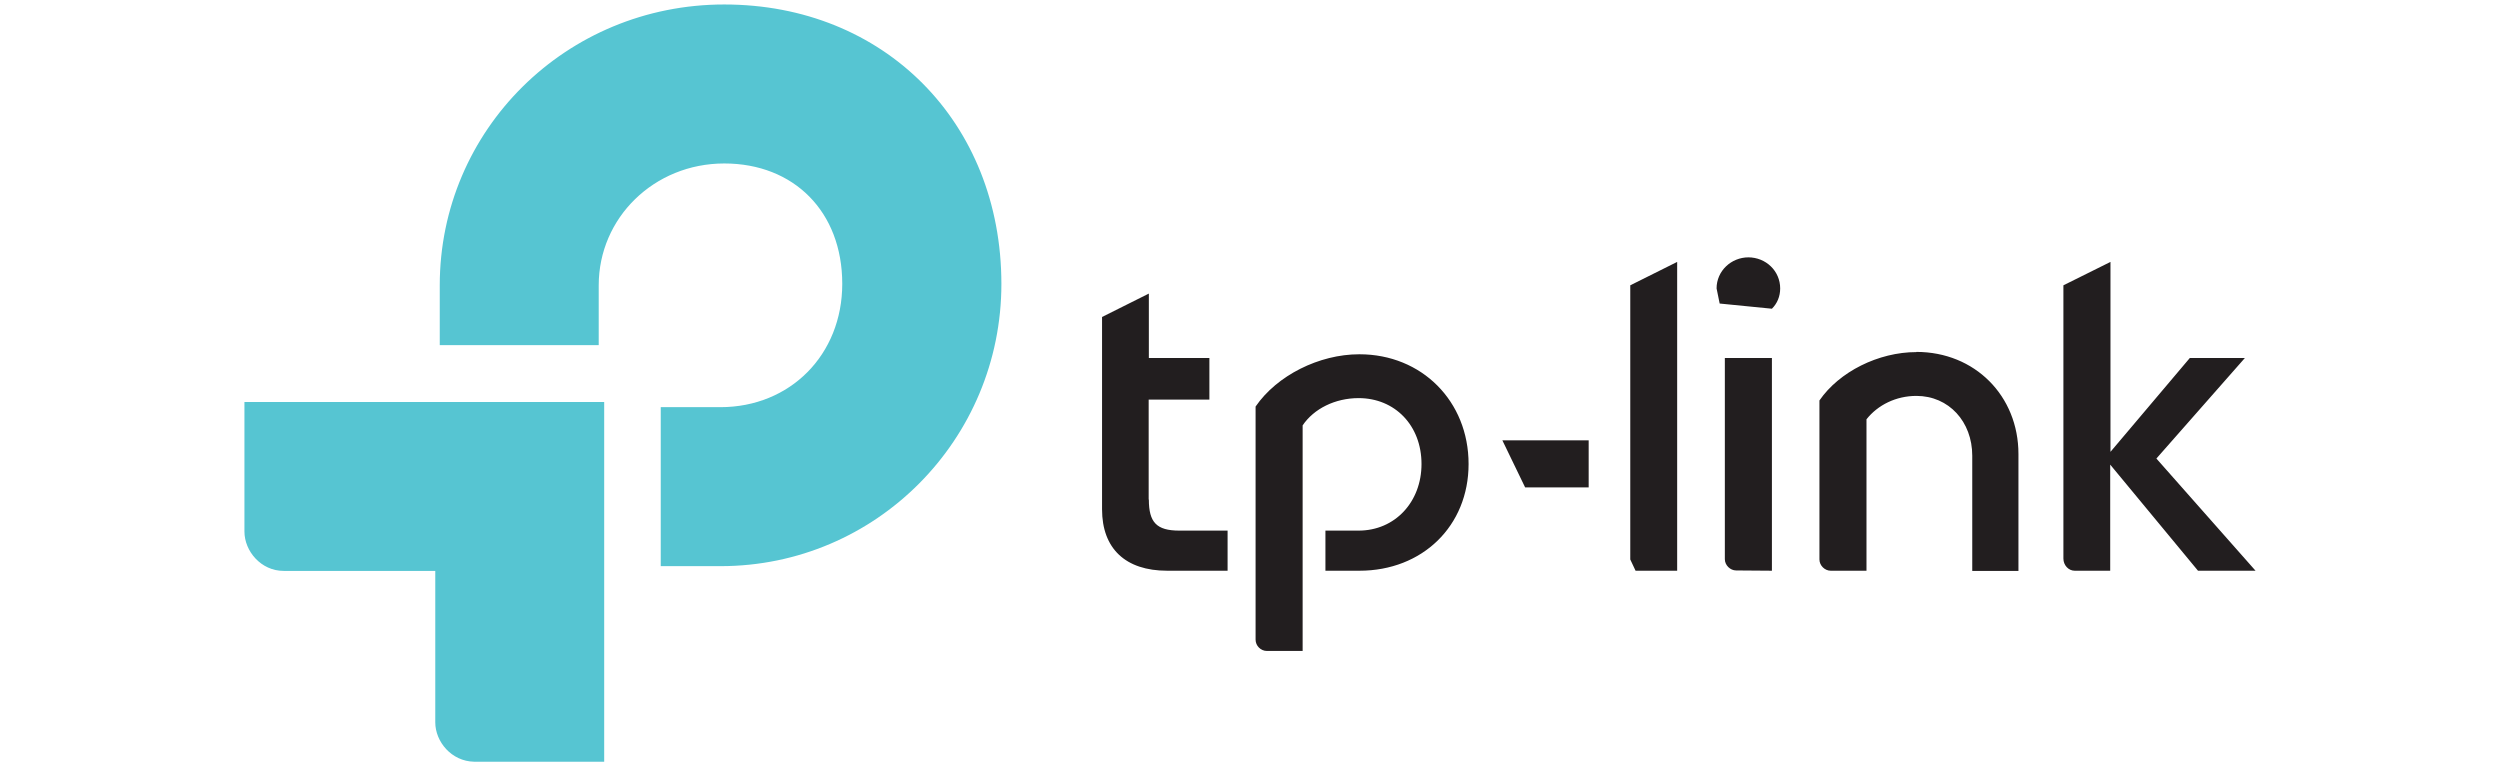 <svg xmlns="http://www.w3.org/2000/svg" xmlns:xlink="http://www.w3.org/1999/xlink" width="148" zoomAndPan="magnify" viewBox="0 0 110.88 34.5" height="46" preserveAspectRatio="xMidYMid meet" version="1.0"><defs><clipPath id="62713660b1"><path d="M 48.707 11.262 L 100.219 11.262 L 100.219 28.996 L 48.707 28.996 Z M 48.707 11.262 " clip-rule="nonzero"/></clipPath><clipPath id="5f2fb4d9bc"><path d="M 72.324 24.84 L 72.559 25.34 L 74.406 25.34 L 74.406 11.629 L 72.324 12.668 Z M 85.027 15.633 C 83.34 15.633 81.598 16.508 80.723 17.781 L 80.723 24.84 C 80.723 25.109 80.961 25.34 81.223 25.34 L 82.812 25.34 L 82.812 18.617 C 83.312 17.984 84.121 17.578 85.027 17.578 C 86.469 17.578 87.508 18.723 87.508 20.234 L 87.508 25.348 L 89.559 25.348 L 89.559 20.16 C 89.559 17.57 87.617 15.625 85.027 15.625 M 50.941 22.18 L 50.941 17.742 L 53.637 17.742 L 53.637 15.895 L 50.949 15.895 L 50.949 13.035 L 48.871 14.074 L 48.871 22.613 C 48.871 24.355 49.91 25.34 51.762 25.34 L 54.445 25.34 L 54.445 23.559 L 52.301 23.559 C 51.289 23.559 50.949 23.191 50.949 22.18 M 60.289 15.73 C 58.508 15.73 56.633 16.672 55.688 18.051 L 55.688 28.402 C 55.688 28.672 55.918 28.902 56.188 28.902 L 57.777 28.902 L 57.777 18.887 C 58.277 18.145 59.223 17.676 60.262 17.676 C 61.871 17.676 63.055 18.887 63.055 20.602 C 63.055 22.285 61.879 23.559 60.262 23.559 L 58.789 23.559 L 58.789 25.34 L 60.301 25.34 C 63.094 25.34 65.145 23.355 65.145 20.602 C 65.145 17.809 63.062 15.73 60.301 15.73 M 78.613 25.34 L 78.613 15.895 L 76.523 15.895 L 76.523 24.828 C 76.523 25.098 76.766 25.328 77.023 25.328 Z M 100.086 25.34 L 95.684 20.359 L 99.613 15.895 L 97.168 15.895 L 93.645 20.062 L 93.645 11.629 L 91.555 12.668 L 91.555 24.801 C 91.555 25.098 91.785 25.34 92.055 25.34 L 93.633 25.34 L 93.633 20.629 L 97.531 25.34 Z M 67.656 21.641 L 70.477 21.641 L 70.477 19.551 L 66.645 19.551 Z M 77.574 11.426 C 76.805 11.426 76.156 12.031 76.156 12.805 L 76.293 13.477 L 78.613 13.707 C 78.844 13.477 78.98 13.168 78.98 12.805 C 78.98 12.031 78.344 11.426 77.562 11.426 " clip-rule="nonzero"/></clipPath><clipPath id="a07fac8f3b"><path d="M 10.707 0.113 L 44.484 0.113 L 44.484 33.895 L 10.707 33.895 Z M 10.707 0.113 " clip-rule="nonzero"/></clipPath><clipPath id="0aa8bf92c2"><path d="M 32.098 0.199 C 25.07 0.199 19.465 5.773 19.465 12.668 L 19.465 15.324 L 26.523 15.324 L 26.523 12.668 C 26.523 9.672 28.98 7.258 32.098 7.258 C 35.191 7.258 37.336 9.402 37.336 12.602 C 37.336 15.758 35.016 18.078 31.926 18.078 L 29.277 18.078 L 29.277 25.137 L 31.934 25.137 C 38.828 25.137 44.402 19.523 44.402 12.602 C 44.395 5.41 39.184 0.199 32.098 0.199 Z M 10.793 17.848 L 10.793 23.598 C 10.793 24.473 11.531 25.348 12.535 25.348 L 19.266 25.348 L 19.266 32.07 C 19.266 32.934 19.988 33.801 20.988 33.82 L 26.766 33.82 L 26.766 17.848 Z M 10.793 17.848 " clip-rule="nonzero"/></clipPath></defs><g clip-path="url(#62713660b1)"><g clip-path="url(#5f2fb4d9bc)"><path fill="#221e1f" d="M 5.977 -4.613 L 104.949 -4.613 L 104.949 38.621 L 5.977 38.621 Z M 5.977 -4.613 " fill-opacity="1" fill-rule="nonzero"/></g></g><g clip-path="url(#a07fac8f3b)"><g clip-path="url(#0aa8bf92c2)"><path fill="#56c5d2" d="M 5.977 -4.613 L 104.949 -4.613 L 104.949 38.621 L 5.977 38.621 Z M 5.977 -4.613 " fill-opacity="1" fill-rule="nonzero"/></g></g></svg>